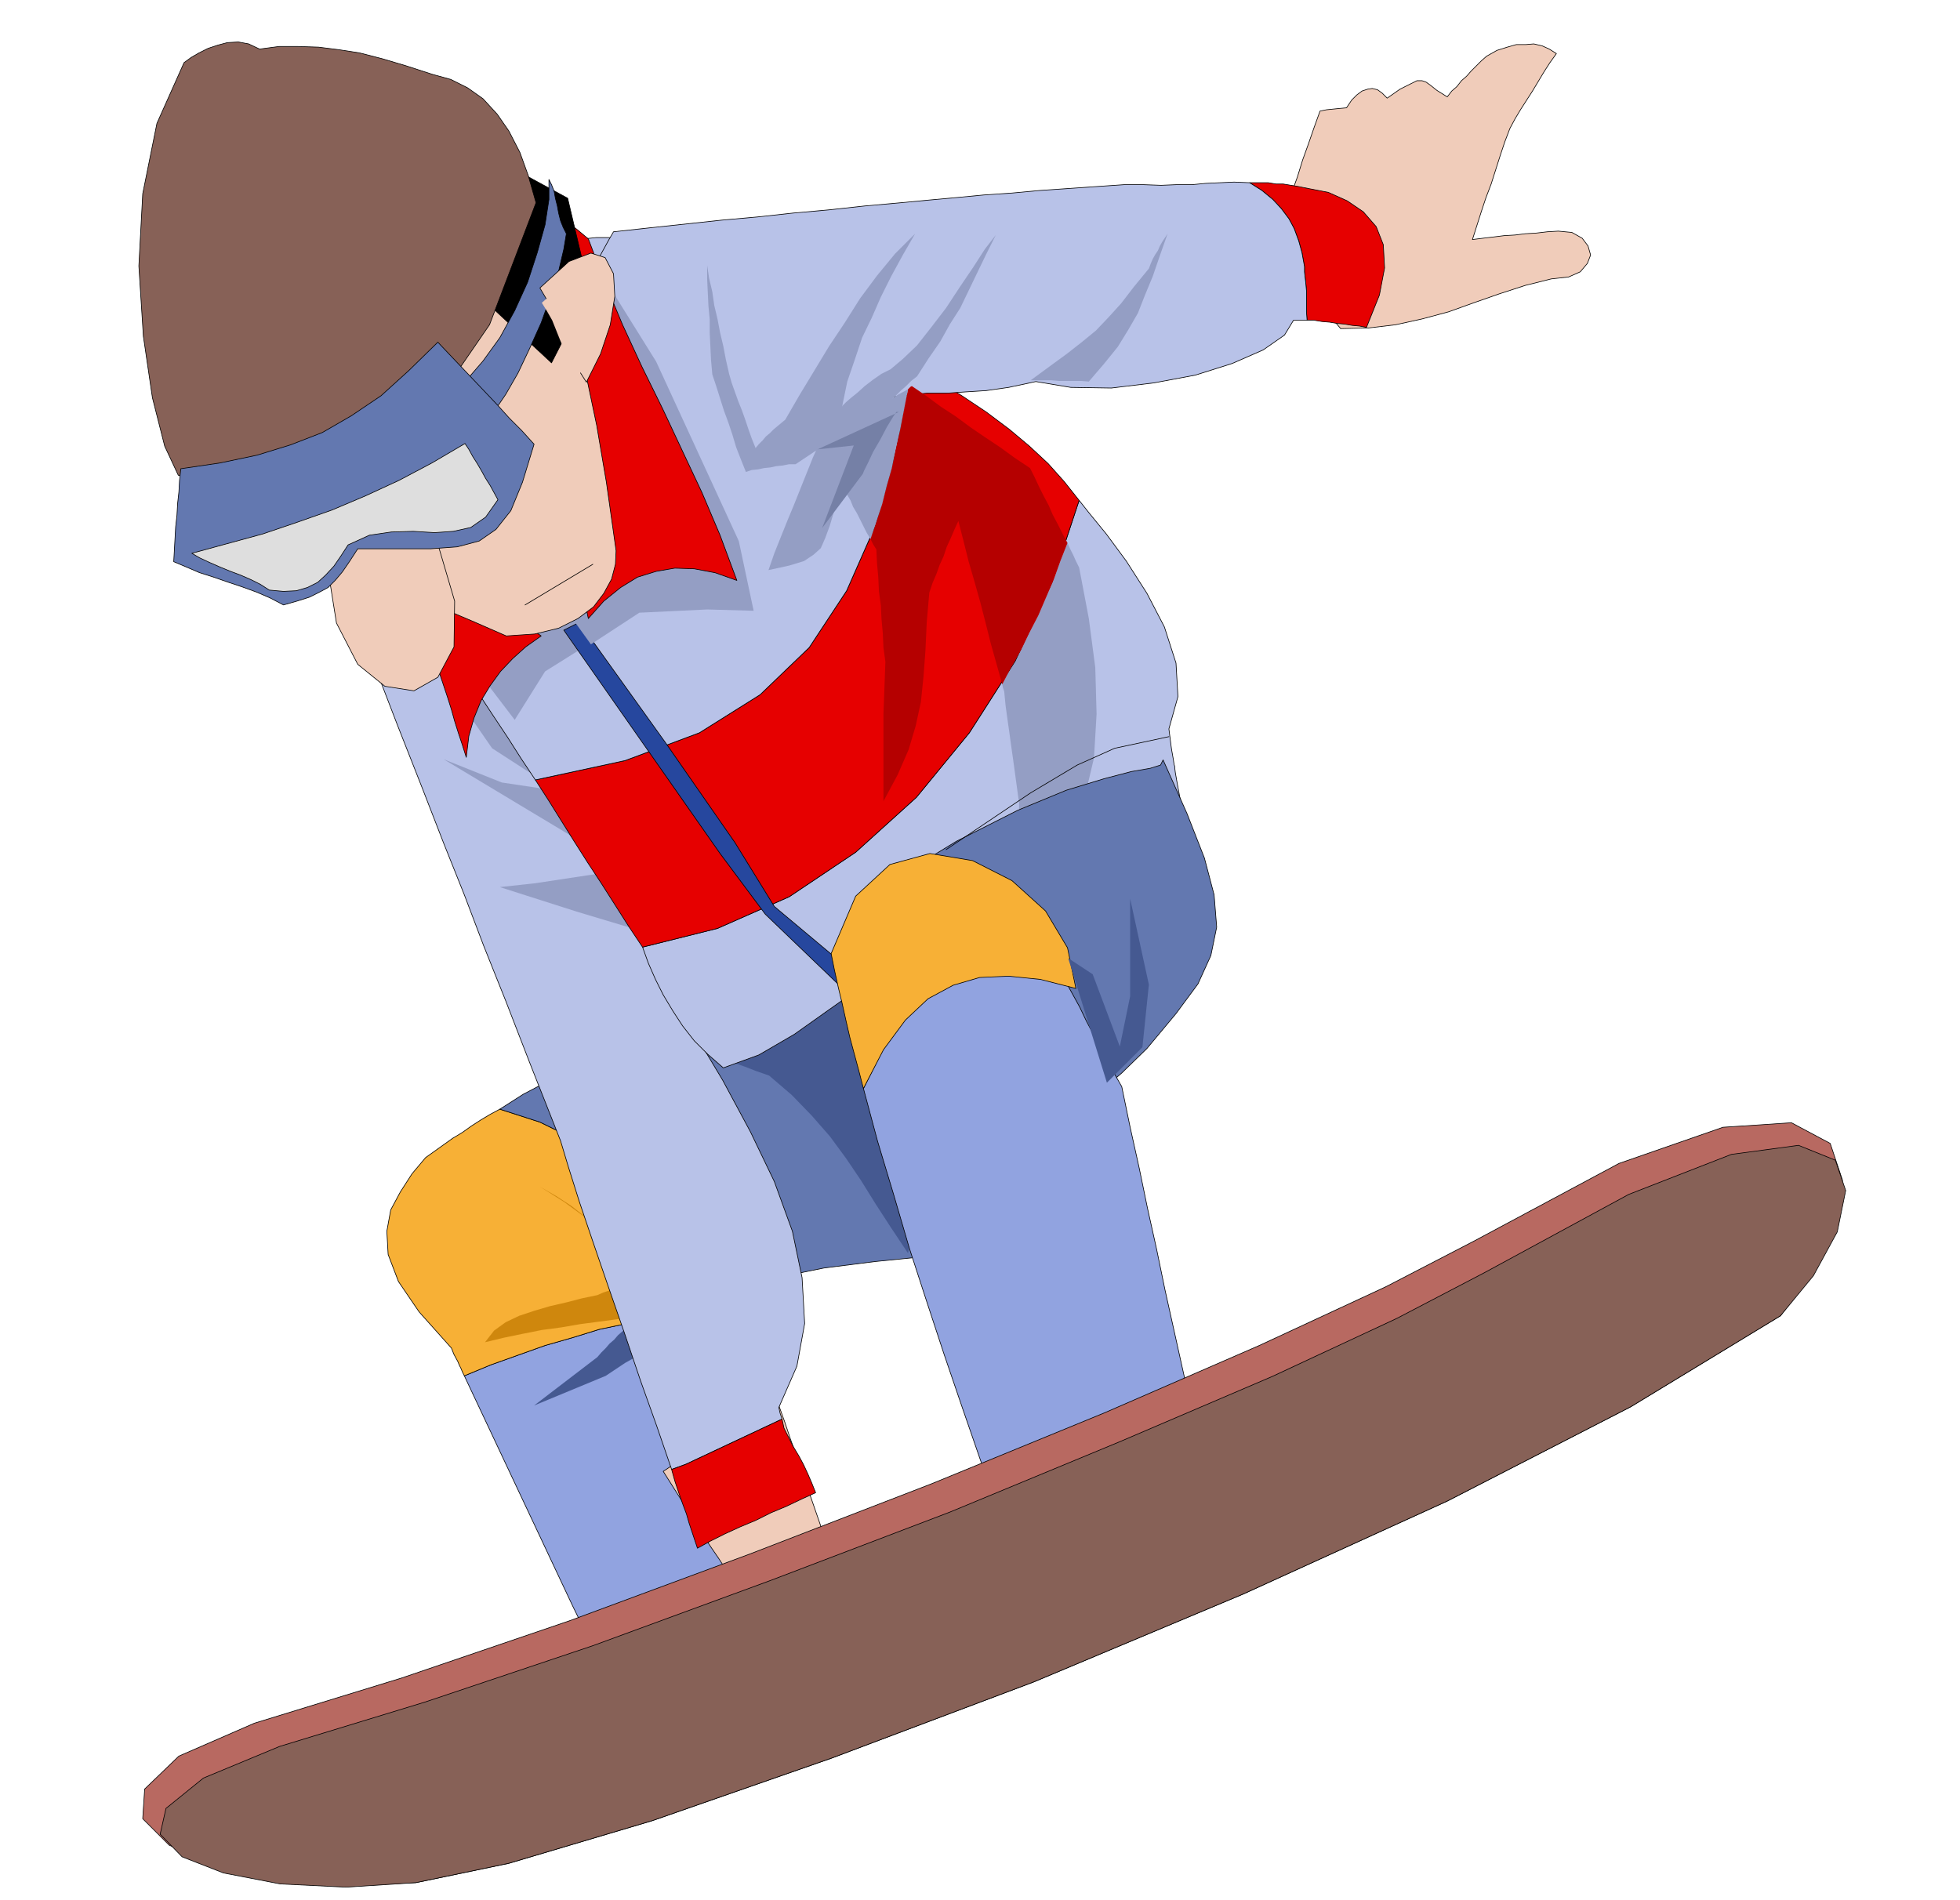 <svg xmlns="http://www.w3.org/2000/svg" width="490.455" height="475.564" fill-rule="evenodd" stroke-linecap="round" preserveAspectRatio="none" viewBox="0 0 3035 2943"><style>.pen0{stroke:#000;stroke-width:1;stroke-linejoin:round}.brush1{fill:#91a3e0}.brush2{fill:#455991}.pen1{stroke:none}.brush3{fill:#f7b036}.brush5{fill:#6378b0}.brush6{fill:#f0ccba}.brush7{fill:#b8c2e8}.brush8{fill:#e60000}.brush9{fill:#949ec4}.brush13{fill:#876157}</style><path d="m719 2131 24 51 24 51 24 51 24 51 24 51 24 51 24 51 25 51 26-12 36-15 40-17 43-16 42-18 40-15 34-14 29-10-14-48-17-47-20-49-20-48-22-50-20-48-17-48-12-46-45 4-44 8-43 9-42 13-42 12-42 15-42 15-41 17z" class="pen0 brush1"/><path d="m978 2050-7 6-7 6-7 6-6 7-7 6-6 7-7 7-6 7-98 75 111-46 15-10 15-10 16-9 16-9 16-10 17-9 16-9 17-9-1-2-2-4-2-6-1-6h-12l-10 2h-11l-9 2-11 1-10 2-10 2-9 3z" class="pen1 brush2"/><path d="m774 1718-15 8-15 9-14 9-14 10-15 9-14 10-14 10-14 10-21 25-18 28-15 28-6 33 2 36 16 42 32 47 50 56 4 10 6 11 2 5 3 6 2 5 3 6 41-17 42-15 42-15 42-12 42-13 43-9 44-8 45-4-1-3v-2l6-4 7-3 7-3 7-2-34-58-29-51-29-45-30-39-36-36-41-29-51-25-62-20z" class="pen0 brush3"/><path d="m1062 2017-38-31-29-25-24-22-21-18-22-19-24-18-30-22-38-24 26 15 23 15 19 15 19 16 16 15 17 19 19 21 23 25-10 3-9 3-9 3-9 4-9 3-9 4-9 3-9 4-24 5-23 6-26 6-24 7-24 8-21 10-18 13-14 18 29-7 29-6 30-6 30-4 29-5 30-4 30-4 31-3-6 4-5 6 9-3 10-2 10-2 11-1 9-2h11l10-2h12l-3-7 1-6v-6l4-2z" class="pen1" style="fill:#cf870d"/><path d="m1130 1592-56 7-51 11-48 13-44 16-43 17-40 19-38 20-36 23 62 20 51 25 41 29 36 36 30 39 29 45 29 51 34 58 101-39 89-18 79-10 70-7 62-16 59-32 56-58 57-92-58-14-65-18-70-23-73-24-73-25-70-22-65-19-55-12z" class="pen0 brush5"/><path d="m1406 1941-26-39-24-37-23-37-23-34-25-34-28-32-31-32-35-30-20-7-18-7-20-7-18-7-20-7-19-7-19-7-18-6 15-2 15-1 16-2 16-1 15-2 16-1 16-2 16-1 20-11 21-10 21-11 21-9 21-11 21-10 21-11 21-9 8 3 9 3 8 3 9 4 8 3 9 4 9 3 9 4 14 28 15 29 14 28 15 29 15 28 15 29 15 29 16 29-7 17-13 20-18 23-20 24-21 23-17 23-13 20-4 18z" class="pen1 brush2"/><path d="m1027 2279 12 19 12 19 12 19 12 20 12 19 13 20 13 19 13 20 18-7 19-6 19-6 20-6 18-6 20-6 18-6 20-6-9-27-9-26-9-26-9-25-9-27-9-25-9-27-9-25-23 12-22 12-23 13-22 13-23 12-22 13-23 13-21 14zM2076 509l43-1 42-5 41-9 41-11 39-14 40-14 40-13 40-10 27-3 18-8 11-13 5-13-4-14-9-12-16-9-21-2-17 1-17 2-17 1-16 2-17 1-16 2-17 2-16 2 7-22 7-22 7-21 8-21 7-22 7-22 7-21 8-21 8-15 9-15 9-14 9-14 9-15 9-15 9-14 10-14-11-7-11-5-13-3-12 1h-15l-14 4-16 5-16 9-8 7-8 8-8 8-7 8-8 7-7 9-8 7-7 9-16-10-10-8-7-5-6-2h-8l-10 5-16 8-20 14-8-8-7-5-8-2-7 1-9 3-8 6-8 8-8 12-11 1-10 1-10 1-10 2-9 25-9 26-9 25-8 26-9 25-9 26-9 26-8 26 13 18 14 17 12 15 12 16 11 15 12 15 12 17 16 19z" class="pen0 brush6"/><path d="m570 1005 45 117 39 99 33 85 32 80 30 79 34 85 38 98 47 119 12 40 17 54 21 62 24 70 25 72 25 74 25 70 23 67 22-8 149-70-3-9-2-9 28-64 12-66-4-71-15-72-28-77-37-77-43-80-48-80-29-84-28-83-29-83-28-83-29-84-28-83-28-83-28-83-35 9-34 10-35 10-34 10-35 9-33 10-35 10-33 10z" class="pen0 brush7"/><path d="m1040 2276 5 18 6 18 6 17 6 16 4 14 5 15 4 12 4 12 20-11 22-11 24-11 24-10 24-12 24-10 23-11 22-10-6-15-6-14-7-15-7-13-9-15-7-14-7-14-3-14-149 70-22 8z" class="pen0 brush8"/><path d="m882 1167-198-121 78 113 102 66-87-13-90-36 193 116 61 59-112 17-55 6 119 38 120 36-131-281z" class="pen1 brush9"/><path d="m995 1467 9 25 11 25 12 24 15 25 15 23 18 23 21 21 24 21 55-20 55-32 55-39 58-41 60-39 64-29 70-16 76 6 31-8 35-12 35-17 35-21 31-27 25-32 16-38 8-43-6-32-3-17-1-8v-2l-1-3-1-7-3-17-4-31 14-50-3-52-18-56-27-52-32-50-31-42-27-33-15-19-42 127-57 122-71 111-82 100-94 85-103 69-111 49-116 29z" class="pen0 brush7"/><path d="m1552 1060 1 5 2 6 2 21 3 22 3 21 3 22 3 21 3 22 3 22 3 22v15l1 15 1 15 2 15v15l1 15 1 15 2 16 41-35 32-43 21-54 14-59 4-68-2-72-10-76-15-79-5-10-4-9-5-10-4-9-11 28-10 28-12 28-12 28-14 27-13 27-15 26-14 27z" class="pen1 brush9"/><path d="m829 1208 20 31 20 32 20 32 21 33 21 32 21 33 21 33 22 33 116-29 111-49 103-69 94-85 82-100 71-111 57-122 42-127-23-29-25-28-29-27-31-26-36-27-36-24-40-25-40-23-23 130-32 117-45 102-58 88-76 73-94 59-115 43-139 30z" class="pen0 brush8"/><path d="m655 947 22 32 22 33 22 32 22 33 21 32 22 33 21 33 22 33 139-30 115-43 94-59 76-73 58-88 45-102 32-117 23-130-54-28-56-27-58-27-58-24-61-25-60-23-61-23-59-21h-21l-19 2h-20l-19 2h-21l-19 2h-20l-19 2-17 71-16 71-17 71-16 72-17 71-16 72-16 71-16 72z" class="pen0 brush7"/><path d="m911 998-67 42-47 75-64-84 32-73 118-18 1 2 3 7 5 9 6 12 5 10 5 10 2 6 1 2z" class="pen1 brush9"/><path d="m873 976 242 346 70 94 151 145 23-23-160-134-61-99-107-154-134-187-24 12z" class="pen0" style="fill:#26479e"/><path d="m1801 1177 37 83 27 69 15 57 4 50-9 44-20 44-34 46-45 54-39 38-42 36-45 33-45 30-49 25-49 23-52 18-51 16-6-49-5-57-4-64-4-66-4-67-4-63-5-57-4-48 113-69 95-48 75-31 59-18 42-11 29-5 16-5 4-8z" class="pen0 brush5"/><path d="m1337 1686 22 82 25 83 24 82 27 83 27 82 28 82 28 81 30 82 36-20 38-19 37-20 38-19 36-20 38-19 37-20 38-19-14-63-14-63-14-63-13-63-14-63-13-63-14-63-13-63-12-21-10-20-12-20-10-20-11-21-10-21-11-20-10-18-54-13-48-5-43 4-38 13-36 23-33 35-32 46-30 61z" class="pen0 brush1"/><path d="m1287 1477 5 25 6 27 6 25 6 27 6 26 7 26 7 26 7 27 31-60 34-46 35-33 39-21 41-12 45-2 49 5 55 14-13-63-34-57-52-47-61-31-66-11-62 17-53 49-38 89z" class="pen0 brush3"/><path d="M1935 283h29l12 2h11l12 2 12 2 15 3 31 6 29 13 25 17 20 23 11 28 2 36-8 42-20 50-11-2-11-1-12-2-11-1-12-2-12-1-12-2h-11l-1-13v-33l-1-11-1-9-1-9v-8l-4-22-5-18-7-19-8-15-12-16-13-14-17-14-19-12z" class="pen0 brush8"/><path d="m950 359 55-6 56-6 56-6 56-5 55-6 56-5 55-6 56-5 42-4 44-4 42-4 44-3 43-4 44-3 43-3 44-3h29l28 1 24-1h24l21-2 22-1 22-1 24 1 19 12 17 14 13 14 12 16 8 15 7 19 5 18 4 22v8l1 9 1 9 1 11v33l1 13h-21l-14 23-33 23-48 21-57 18-64 12-66 8-63-1-54-9-42 9-35 5-32 2-29 2h-31l-31 3-36 5-40 10-24 13-23 14-24 14-23 15-24 13-23 14-23 14-23 15-122-54-74-59-37-63-8-60 8-56 18-45 17-31 7-12z" class="pen0 brush7"/><path d="m1135 647 44 127-128-17-67-113 151 3z" class="pen1 brush7"/><path d="m915 998 75-49 105-5 72 2-23-108-128-278-91-146 158 410-209 117 41 57zm240-267-8-20-7-18-6-20-6-18-7-19-6-19-6-19-6-18-2-22-1-21-1-21v-21l-2-21-1-21-1-21v-21l3 20 5 21 3 21 5 21 4 21 5 21 4 21 5 22 4 14 5 14 5 14 6 15 5 14 5 15 5 14 6 15 5-6 6-6 5-6 6-5 6-6 6-5 6-5 6-5 22-38 23-38 23-38 24-36 24-38 26-35 28-34 31-31-19 33-18 33-16 32-14 32-15 31-11 33-12 35-8 39 1-2 5-5 8-7 10-8 11-10 13-10 13-9 14-7 19-16 22-21 22-28 23-30 21-32 21-31 18-28 17-22-15 30-14 29-13 27-13 27-16 25-15 27-18 26-18 28-9 7-8 8-8 7-8 8-8 7-8 8-8 8-7 8-16 9-16 9-15 9-15 10-16 9-16 9-15 10-15 10h-10l-10 2-10 1-9 2-10 1-9 2-10 1-9 3zm441-142 30-22 26-19 23-18 22-18 19-20 20-22 20-26 23-28 3-8 3-7 4-7 4-6 3-7 4-7 4-6 4-6-12 34-11 32-12 29-11 28-15 26-16 26-21 26-24 28-12-1h-34l-12-1h-32z" class="pen1 brush9"/><path d="m911 958 24-27 26-21 26-16 29-9 29-5 30 1 32 6 34 12-26-70-28-66-31-66-30-64-32-65-30-65-28-67-25-66-18-15-16-11-16-8-15-3h-15l-15 4-14 8-13 13 15 74 15 75 15 75 15 75 15 75 16 75 15 75 16 76zm-73 27-24 17-20 18-19 20-16 22-14 23-11 27-8 28-4 33-6-19-6-18-6-19-5-18-6-19-6-18-6-18-5-18-6-23-6-22-6-23-6-22-6-23-6-22-6-23-5-21 24 17 26 17 27 17 27 18 27 16 27 17 25 18 26 18z" class="pen0 brush8"/><path d="m1348 835 4 8 5 8 1 21 2 22 1 22 3 22 1 21 2 22 1 22 3 22-1 27-1 27-1 27v135l22-41 17-39 11-37 8-37 4-39 3-40 2-44 4-46 5-15 6-14 5-14 6-13 5-15 6-13 6-14 6-13 8 31 8 32 9 31 9 32 8 31 8 32 9 32 9 32 14-27 15-26 13-27 14-27 12-28 12-28 10-28 11-28-8-15-7-14-8-15-6-14-8-15-7-14-7-15-7-14-24-16-22-16-24-16-22-15-23-17-23-15-23-17-22-15-2 1-4 4-6 31-6 31-7 30-6 30-8 28-7 28-9 27-9 27z" class="pen1" style="fill:#b50000"/><path d="m1270 684-11 24-10 25-10 25-10 25-10 24-10 25-10 25-9 26 32-7 23-7 15-10 11-10 7-16 7-19 8-27 14-32 4 10 6 10 4 10 6 10 5 10 5 10 5 10 6 10 9-27 9-27 7-28 8-28 6-30 7-30 6-31 6-31-15 8-20 13-23 14-23 15-23 13-17 11-12 6-3 1z" class="pen1 brush9"/><path d="m375 810 54 22 51 23 49 21 50 21 48 21 50 21 52 22 55 24 44-3 37-9 30-15 24-18 16-21 12-22 6-23 1-21-15-106-15-88-16-76-19-69-25-69-30-71-37-81-46-95-190-5-142 24-99 49-56 73-21 92 15 112 44 127 73 140z" class="pen0 brush6"/><path d="m809 269 70 38 35 148-38 64-22 43-99-92 54-201z" class="pen0" style="fill:#000"/><path d="m506 871 15 94 33 64 42 34 45 7 37-21 25-47 1-71-28-95-30-4-25-3-22-4h-19l-19 2-17 8-19 14-19 22z" class="pen0 brush6"/><path d="m766 636 17-25 19-33 18-38 18-40 15-42 12-38 8-34 4-24-5-10-4-10-3-12-2-11-3-12-2-11-4-10-4-8v31l-6 39-12 43-15 46-20 44-23 42-26 36-25 29 7 7 7 7 4 5 4 5 3 4 4 5 5 6 9 9z" class="pen0 brush5"/><path d="m836 446 45-41 34-13 22 7 13 25 2 35-7 44-15 45-22 44-12-19-9-18-8-18-7-18-8-19-8-19-10-18-10-17z" class="pen0 brush6"/><path d="m839 469 36-32 27-11 17 6 10 19 1 27-5 34-12 36-17 35-10-15-7-14-6-14-6-14-6-15-6-15-8-14-8-13z" class="pen1 brush6"/><path d="m294 742-6 11 35 14 65 5 86-13 96-43 98-82 90-131 72-189-12-42-13-36-17-33-18-26-22-24-24-17-26-13-29-8-40-13-37-11-35-9-32-5-32-4-31-1h-30l-30 4-17-8-16-3-17 1-15 4-15 5-14 7-12 7-11 8-42 94-22 109-6 112 7 109 14 95 19 75 21 45 18 6z" class="pen0 brush13"/><path d="m280 726 61-9 57-12 52-16 49-19 45-26 46-31 43-39 45-44 18 19 19 20 18 19 19 20 18 19 19 21 19 19 19 21-18 59-18 44-23 29-26 18-34 9-41 3H554l-13 20-11 16-11 13-11 11-13 7-16 8-19 6-21 6-21-11-21-9-22-8-21-7-23-8-22-7-21-9-19-8 1-18 1-18 1-18 2-18 1-18 2-18 1-18 2-18z" class="pen0 brush5"/><path d="m297 857 55-15 55-15 53-18 54-19 52-22 52-24 51-27 51-30 6 9 6 11 7 11 7 12 6 11 7 11 6 11 6 11-19 27-23 16-27 6-29 2-33-2-34 1-34 5-33 15-11 17-11 16-13 14-12 11-16 8-17 5-20 1-22-2-14-9-14-7-16-7-16-6-17-7-16-7-15-7-12-7z" class="pen0" style="fill:#dedede"/><path d="m2283 1922-137 71-196 91-239 104-268 110-282 109-278 103-261 89-228 70-117 51-53 51-3 46 41 41 71 31 94 23 107 9 110-5 144-30 222-66 278-97 313-118 324-136 316-144 284-146 232-141 50-65 35-73 11-72-19-57-60-32-106 7-161 56-224 120z" class="pen0" style="fill:#b86961"/><path d="m2299 1971-136 71-193 90-236 101-263 109-278 106-275 101-259 87-226 69-118 49-58 47-9 40 34 35 64 25 88 17 102 5 108-7 144-30 222-66 278-97 313-118 324-136 316-144 284-146 232-141 51-62 37-68 13-64-16-47-57-23-104 14-159 62-223 121z" class="pen0 brush13"/><path fill="none" d="m1810 1141-84 18-58 26-72 43-131 88" class="pen0"/><path d="m1714 1677-60-193 38 25 42 112 16-78v-151l29 133-10 97-55 55z" class="pen1 brush2"/><path d="m1392 638-126 58 56-6-49 128 63-84 2-5 6-12 8-17 11-19 10-19 9-15 6-9h4z" class="pen1" style="fill:#7580a6"/><path fill="none" d="m813 937 105-63" class="pen0"/></svg>
